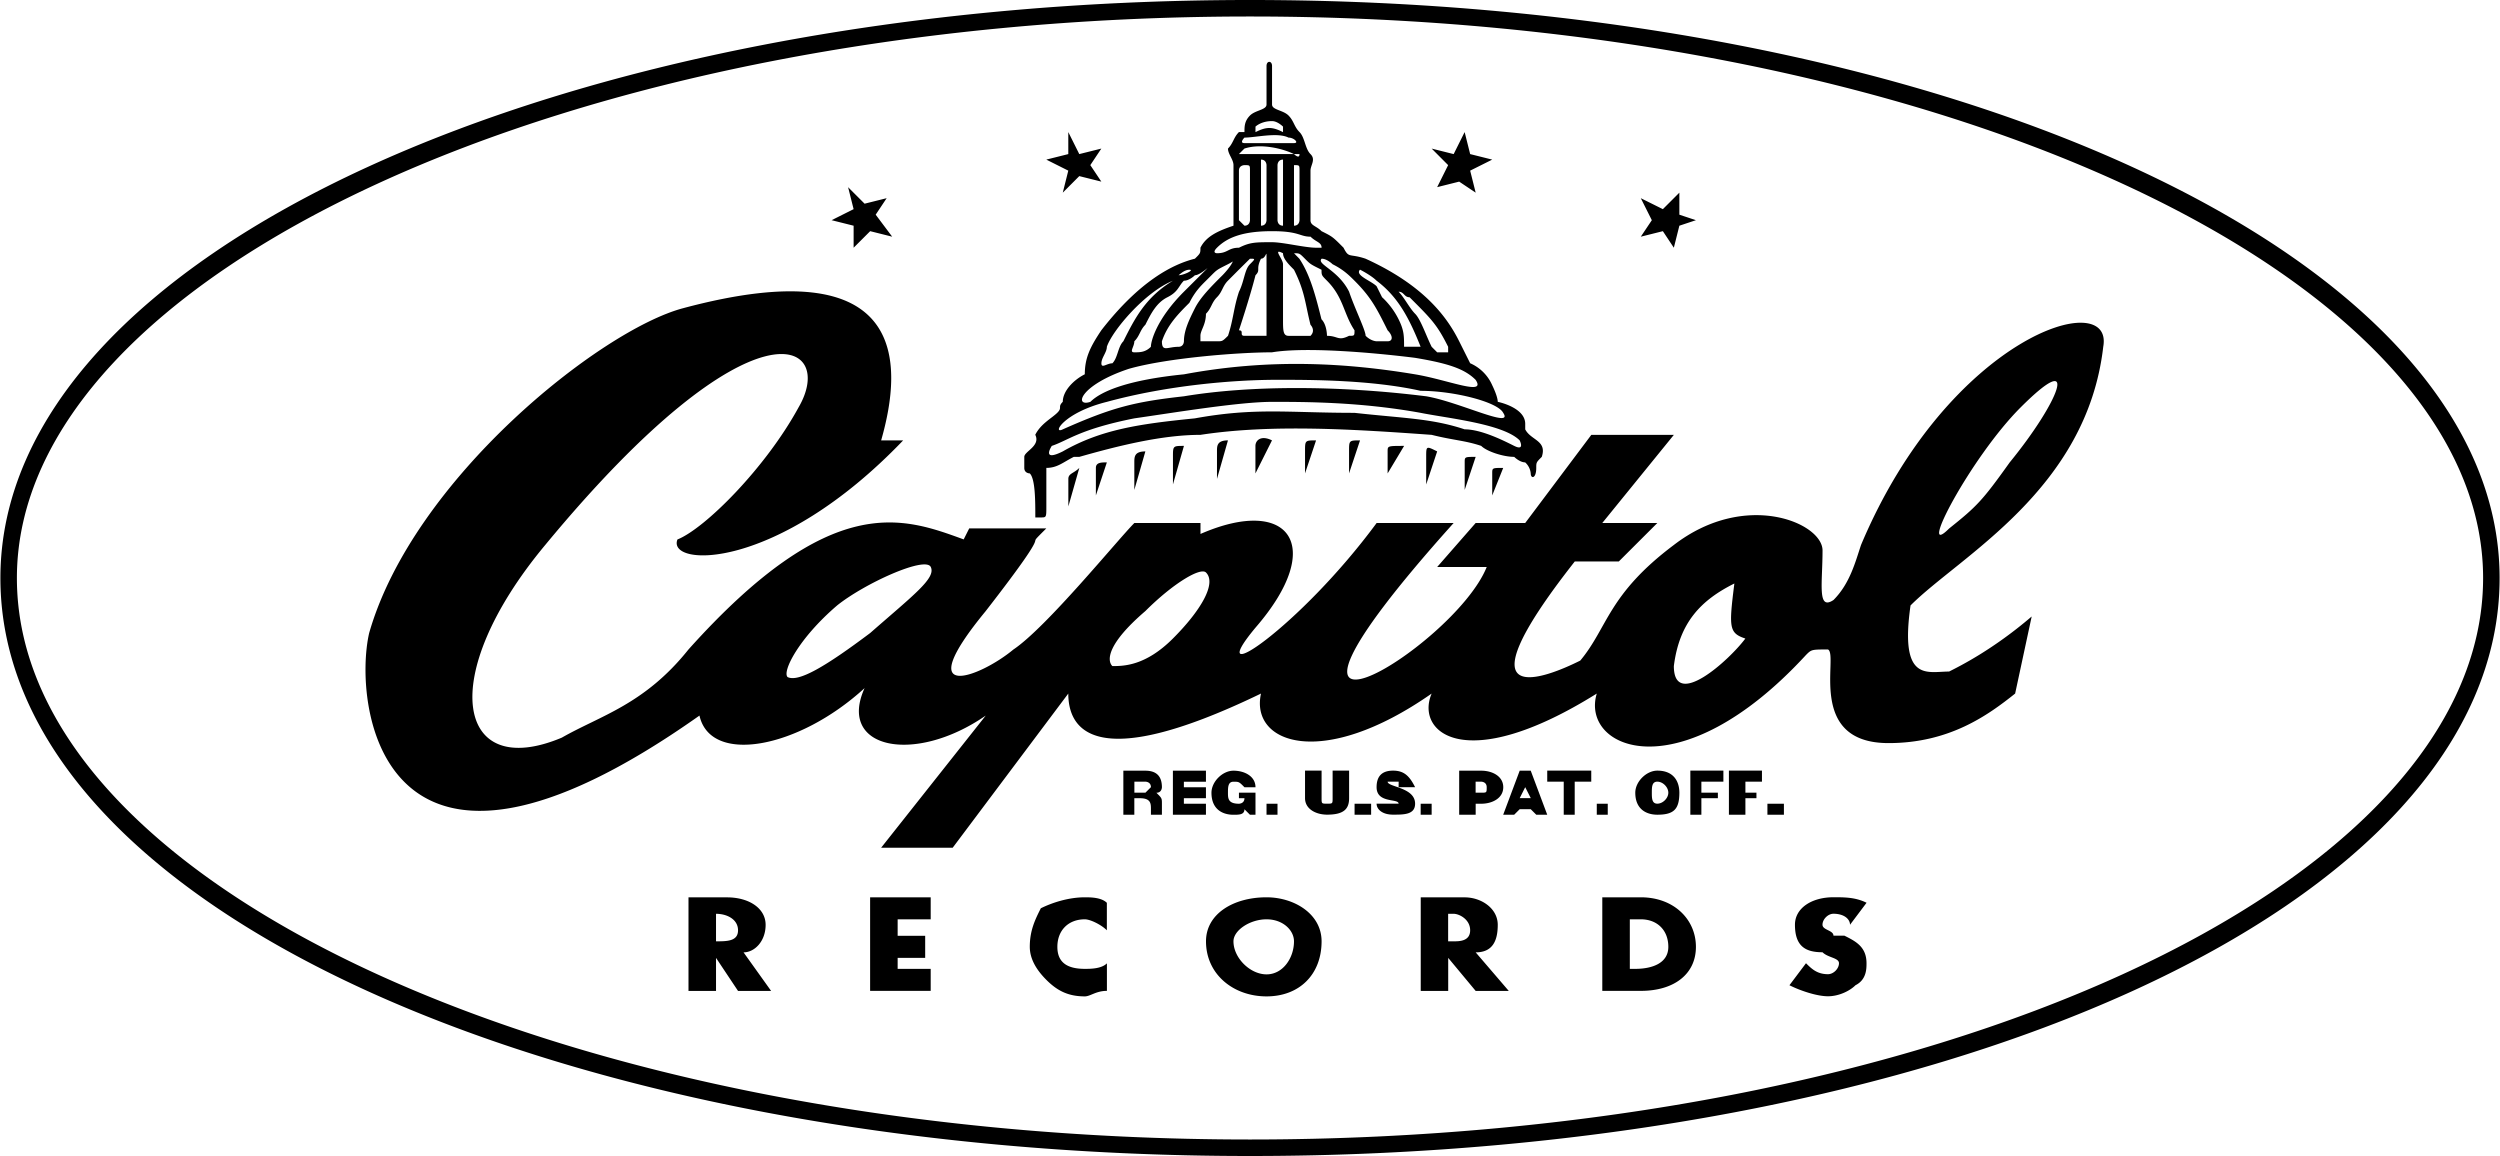 <svg xmlns="http://www.w3.org/2000/svg" width="2500" height="1156" viewBox="0 0 43.937 20.323"><path d="M21.968 20.033c-12 0-21.678-4.452-21.678-9.871C.29 4.839 9.968.29 21.968.29c12.001 0 21.679 4.549 21.679 9.872-.001 5.419-9.678 9.871-21.679 9.871zm0-20.033C9.871 0 0 4.452 0 10.162c0 5.807 9.871 10.161 21.968 10.161 12.098 0 21.969-4.354 21.969-10.161C43.937 4.452 34.065 0 21.968 0zm-1.355 14.323h.581v-.193h-.388v-.097h.388v-.193h-.388v-.097h.388v-.194h-.581v.774zm1.452 0v-.387h-.291v.097h.097c0 .097-.097.097-.097.097-.193 0-.193-.097-.193-.193s0-.194.097-.194.097 0 .193.097h.194c0-.194-.194-.291-.387-.291s-.387.194-.387.388c0 .29.193.387.387.387.097 0 .193 0 .193-.097l.097.097h.097v-.001zm.194 0h.193v-.193h-.193v.193zm.677-.775v.484c0 .193.194.29.388.29.29 0 .387-.097.387-.29v-.484h-.29v.484c0 .097 0 .097-.097.097s-.097 0-.097-.097v-.484h-.291zm.871.775h.291v-.193h-.291v.193zm.774-.484h.29c-.097-.194-.193-.291-.387-.291s-.29.097-.29.291c0 .29.387.193.387.29h-.387c0 .097.097.193.29.193s.387 0 .387-.193c0-.29-.483-.29-.483-.387h.194l-.001.097zm.388.484h.193v-.193h-.193v.193zm.677 0h.29v-.193h.098c.193 0 .387-.097.387-.29 0-.194-.193-.291-.387-.291h-.388v.774zm.774 0h.193l.097-.097h.194l.097.097h.193l-.29-.774h-.194l-.29.774zm.774-.775v.194h.29v.581h.193v-.581h.291v-.194h-.774zm.871.775h.193v-.193h-.193v.193zm1.452-.387c0-.194-.097-.388-.387-.388-.193 0-.388.194-.388.388 0 .29.194.387.388.387.29 0 .387-.097.387-.387zm.193.387h.194v-.29h.29v-.097h-.29v-.194h.387v-.194h-.581v.775zm.678 0h.29v-.29h.194v-.097h-.194v-.194h.291v-.194h-.581v.775zm.677 0h.29v-.193h-.29v.193zm-13.742-3.581c1.354-1.742.58-.968 1.064-1.452h-1.355l-.097.193c-1.064-.387-2.322-.871-4.839 1.936-.774.968-1.548 1.161-2.226 1.549-1.839.774-2.226-1.064-.291-3.388C13.258 5.129 14.71 6 14.032 7.162c-.58 1.064-1.645 2.129-2.129 2.322-.193.484 1.742.581 3.968-1.742h-.387c.387-1.355.484-3.387-3.484-2.323-1.451.387-4.742 3-5.517 5.71-.29 1.258.194 5.419 5.807 1.451.194.871 1.742.581 2.903-.483-.483 1.064.871 1.354 2.13.483l-1.839 2.323h1.258l2.032-2.71c0 .581.387 1.452 3.388 0-.194.871 1.064 1.354 3 0-.291.678.58 1.452 2.903 0-.291.968 1.451 1.742 3.678-.678.097-.097.097-.097.387-.097.193.097-.387 1.646 1.064 1.646 1.064 0 1.742-.484 2.226-.871l.291-1.355c-.678.581-1.259.871-1.452.968-.387 0-.871.194-.678-1.162.871-.871 3.098-2.032 3.388-4.548.193-1.064-2.71-.193-4.258 3.484-.098.291-.194.678-.484.968-.29.194-.193-.29-.193-.871 0-.484-1.355-1.065-2.613-.097-1.161.871-1.161 1.452-1.646 2.033-.58.291-2.226.967-.097-1.742h.774l.678-.677h-.968l1.258-1.549h-1.451l-1.162 1.549h-.871l-.677.774h.871c-.581 1.451-4.839 3.968-.581-.774h-1.354c-1.355 1.839-3.097 3-2.129 1.839 1.258-1.452.581-2.323-.968-1.646v-.193h-1.162c-.29.29-1.548 1.839-2.129 2.226-.581.484-1.839.967-.484-.678zm1.645-2.516c-.097.097-.193.097-.193.193v.484l.193-.677zm.484-.097c-.097 0-.193 0-.193.097v.484l.193-.581zm.677-.193c-.194 0-.194.097-.194.194v.483l.194-.677zm.678-.097c-.193 0-.193 0-.193.193v.484l.193-.677zm.774-.097c-.193 0-.193.097-.193.193v.484l.193-.677zm.774 0c-.193-.097-.291 0-.291.097v.484l.291-.581zm.775 0c-.194 0-.194 0-.194.193v.387l.194-.58zm.773 0c-.193 0-.193 0-.193.193v.387l.193-.58zm.775.097c-.29 0-.29 0-.29.097v.387l.29-.484zm.581.097c-.193-.097-.193-.097-.193.097v.484l.193-.581zm.677.096c-.193 0-.193 0-.193.097v.483l.193-.58zm.484.194c-.193 0-.193 0-.193.097v.387l.193-.484zm-.968-5.323l-.193.387.387-.097.29.194L25.839 3l.388-.194-.388-.097-.097-.387-.193.387-.387-.097.29.291zm3.581.968l-.194.29.388-.097.193.291.097-.387.291-.097-.291-.097v-.387l-.29.29-.388-.193.194.387zM18.774 3l-.097.387.29-.291.388.097-.194-.29.194-.291-.388.097-.193-.387v.387l-.387.097.387.194zm8.13 5.323c0 .097.097.097.097-.097 0-.097 0-.097.097-.194.097-.29-.193-.29-.291-.484v-.097c0-.29-.483-.387-.483-.387 0-.097-.097-.291-.097-.291a.748.748 0 0 0-.388-.387L25.646 6c-.194-.387-.581-.968-1.646-1.452-.29-.097-.29 0-.387-.193-.193-.194-.193-.194-.387-.291-.097-.097-.194-.097-.194-.193V3c0-.097.098-.194 0-.291-.097-.097-.097-.29-.193-.387-.097-.097-.097-.194-.193-.291s-.29-.097-.29-.194V1.16c0-.097-.097-.097-.097 0v.677c0 .097-.194.097-.291.194-.097.097-.097.193-.097.291h-.097c-.097.097-.097.193-.193.29 0 .097.097.193.097.291v1.065c-.29.097-.483.193-.581.387 0 .097 0 .097-.097.193-.387.097-.968.387-1.645 1.258-.194.29-.291.484-.291.774-.193.097-.387.291-.387.484-.097.097 0 .097-.097.193s-.29.193-.387.387c.098.195-.193.292-.193.388v.194c0 .097.097.097.097.097.097.097.097.484.097.774h.097c.097 0 .097 0 .097-.194v-.387-.29c.193 0 .29-.097.483-.194h.097c.678-.193 1.452-.387 2.129-.387 1.258-.193 2.709-.097 4.065 0 .387.097.58.097.871.194.097.097.387.193.58.193 0 0 .097.097.193.097a.299.299 0 0 1 .098.194zM13.549 17.42l-.484-.677c.193 0 .388-.194.388-.484s-.291-.483-.678-.483h-.678v1.645h.484v-.581l.387.581h.581v-.001zm2.225-1.258h.581v-.387H15.29v1.645h1.065v-.387h-.581v-.193h.484v-.388h-.484v-.29zm3.678.193v-.483c-.097-.097-.291-.097-.388-.097-.29 0-.58.097-.773.193-.097.193-.194.387-.194.677 0 .194.097.387.291.581.193.194.387.291.677.291.097 0 .194-.097.388-.097v-.484c-.097.097-.291.097-.388.097-.29 0-.483-.097-.483-.387s.193-.484.483-.484c.097 0 .29.096.387.193zm3.775.194c0-.484-.484-.774-.968-.774-.581 0-1.064.29-1.064.774 0 .581.483.968 1.064.968.58 0 .968-.388.968-.968zm3.29.871l-.581-.677c.291 0 .388-.194.388-.484s-.29-.483-.581-.483h-.773v1.645h.483v-.581l.483.581h.581v-.001zm1.645-1.645v1.645h.677c.581 0 .969-.291.969-.774s-.388-.871-.969-.871h-.677zm4.355.483l.291-.387c-.194-.097-.388-.097-.581-.097-.387 0-.678.193-.678.483 0 .387.194.484.484.484.097.097.29.097.29.193s-.097.193-.193.193c-.193 0-.29-.097-.387-.193l-.291.387c.193.097.484.194.678.194s.387-.097.483-.194c.194-.097.194-.29.194-.387 0-.291-.194-.387-.388-.484h-.193c0-.097-.193-.097-.193-.193s.097-.193.193-.193c.194.001.291.098.291.194zM15 3.968v.387l.291-.291.387.097-.29-.387.193-.29-.388.097-.29-.29.097.386-.387.194.387.097zm4.936 10.065h.097c.194 0 .194.097.194.193v.097h.193v-.193c0-.097 0-.097-.097-.193.097 0 .097-.097.097-.097 0-.194-.097-.291-.291-.291h-.387v.774h.193v-.29h.001zm3.194-9.678c-.194 0-.581-.097-.774-.097-.291 0-.388 0-.581.097-.193 0-.193.097-.387.097 0 0-.097 0 0-.097.193-.194.483-.291.968-.291.483 0 .483.097.677.097.098.097.194.097.194.194h-.097zm-.581 1.258v-.968c0-.097-.193-.29 0-.193 0 .097.097.193.193.29.193.387.193.581.29.968 0 0 .098.097 0 .194h-.387c-.096-.001-.096-.097-.096-.291zm.193-1.161c.097 0 .097 0 .193.097s.097.097.291.193c0 .097 0 .097.097.194.29.291.29.581.483.871 0 .097 0 .097-.097.097-.193.097-.193 0-.387 0 0 0 0-.194-.097-.291-.097-.387-.194-.774-.388-1.064l-.095-.097zm-.58.096c.097 0 .097-.193.097 0V5.904h-.388c-.097 0 0-.097-.097-.097 0 0 .193-.581.291-.968.097-.097 0-.097.097-.291zm-.194 0c.097 0 .097 0 0 .097s-.097.291-.193.484c-.097.291-.097.484-.193.774-.098.097-.098.097-.194.097H21.097v-.097c0-.097.097-.194.097-.387.097-.097.097-.193.193-.29.097-.097.097-.194.193-.291l.193-.194.195-.193zm1.452.097c.193.097.29.194.387.291.291.291.388.484.581.871.096.096.096.193 0 .193h-.193s-.097 0-.194-.097c0-.097-.193-.484-.29-.774-.193-.387-.58-.484-.483-.581.095 0 .192.097.192.097zm-1.839 0s.193-.097.097-.097c0 .097-.193.291-.193.291-.194.193-.388.387-.485.58-.097.194-.193.388-.193.581 0 0 0 .097-.097.097-.193 0-.29.097-.29-.097.097-.291.29-.484.483-.677.097-.194.194-.291.291-.387l.097-.097c.097-.097.097-.097.29-.194zm-2.129 1.452c.097-.29.677-.968 1.161-1.161.097-.097.193-.194.29-.194s-.097.097-.193.097l-.097.097c-.484.29-.677.677-.871 1.064-.097.097-.097.291-.193.387-.097 0-.193.097-.193 0s.096-.193.096-.29zM21 4.839c.097 0 .291-.194.194-.097l-.388.387c-.483.484-.58.871-.58.968-.097.097-.194.097-.291.097s0-.097 0-.194c.097-.097.097-.193.194-.291.097-.193.194-.387.387-.483.193-.097.193-.194.29-.291.097.001.194-.096.194-.096zm3.194.193c-.097-.097-.388-.193-.291-.291 0 0 .194.097.291.194.387.291.58.677.774 1.161H24.677c0-.193 0-.29-.097-.484a1.346 1.346 0 0 0-.29-.387l-.096-.193zm.387.097c.097 0 .097.097.193.097.388.387.484.483.678.871v.097h-.193l-.097-.097c-.097-.193-.193-.484-.291-.581-.097-.097-.193-.29-.29-.387zm-2.516-2.903s.097-.097.291-.097c.097 0 .193.097.193.097v.097c-.193-.097-.29-.097-.484 0v-.097zm-.194.193c.194 0 .581-.097.774 0 .097 0 .193.097.097.097h-.871c-.097 0 0-.097 0-.097zm.871.29H22.064h-.291l.097-.097c.292-.096.679.001.872.097h.097c0 .097-.097 0-.097 0zm-.58 1.259V2.806c.097 0 .097.097.097.097v.968s0 .097-.097.097zm.387 0c-.097 0-.097-.097-.097-.097v-.968s0-.097.097-.097v1.162zm-.678 0l-.097-.097V3c0-.097.097-.097.097-.097.097 0 .097 0 .097.097v.871s0 .097-.097.097zm.871 0V3v-.097c.097 0 .097 0 .097.097v.871s0 .097-.097.097zm-.29 2.709c.58 0 1.646 0 2.517.194.58 0 1.354.194 1.451.387.193.29-.774-.193-1.354-.291-1.549-.193-3.098-.193-4.259 0-.871.097-1.258.194-2.129.581-.193.097 0-.29.774-.483 1.065-.291 2.226-.388 3-.388zm4.161 1.162c-.193-.097-.58-.291-.871-.291-.58-.193-1.064-.193-1.936-.29-1.161 0-1.742-.097-2.807.097-.968.097-1.645.193-2.322.581-.387.194-.193-.097-.193-.097.29-.097.483-.291 1.451-.484.678-.097 1.839-.29 2.42-.29.58 0 1.548 0 2.613.193.483.097 1.451.193 1.741.484.001 0 .098.194-.096.097zm-6.677 6.097v-.194h.194s.097 0 .097.097l-.097.097h-.194zm-7.355 2.613v-.484c.193 0 .387.097.387.29 0 .194-.194.194-.387.194zm14.226-2.71l.098.193h-.195l.097-.193zm2.226.097c0-.097 0-.194.097-.194s.193.097.193.194-.097.193-.193.193-.097-.096-.097-.193zm-3 0h-.098v-.194h.098s.097 0 .097.097 0 .097-.097.097zm-4.355 2.613c0-.194.29-.387.581-.387.29 0 .483.193.483.387 0 .291-.193.581-.483.581-.291-.001-.581-.291-.581-.581zm-1.065-5.323c-.484.484-.871.484-1.064.484-.097-.097-.097-.387.581-.968.484-.484.968-.774 1.065-.677.193.193-.098.677-.582 1.161zm4.839 5.323v-.484h.097c.097 0 .29.097.29.29 0 .194-.193.194-.29.194h-.097zm3.968-4.839c.097-.774.484-1.162 1.064-1.452-.097.774-.097.871.193.968-.289.387-1.257 1.258-1.257.484zm-.774 5.323v-.871h.193c.291 0 .484.193.484.484s-.29.387-.581.387h-.096zm-13.355-5.904c-.774.581-1.258.871-1.452.774-.097-.097.193-.678.871-1.259.483-.387 1.548-.871 1.646-.677.096.195-.292.485-1.065 1.162zm20.226-3.967c1.065-1.065.678-.097-.193.968-.483.677-.58.774-1.064 1.161-.581.58.386-1.259 1.257-2.129zm-13.162-.968c.58-.097 1.742 0 2.516.097.581.097.871.193 1.064.387.194.291-.483 0-1.064-.097-1.161-.193-2.516-.29-4.064 0-.968.097-1.451.291-1.645.484-.291.097-.194-.291.677-.581.678-.193 1.935-.29 2.516-.29z"/></svg>